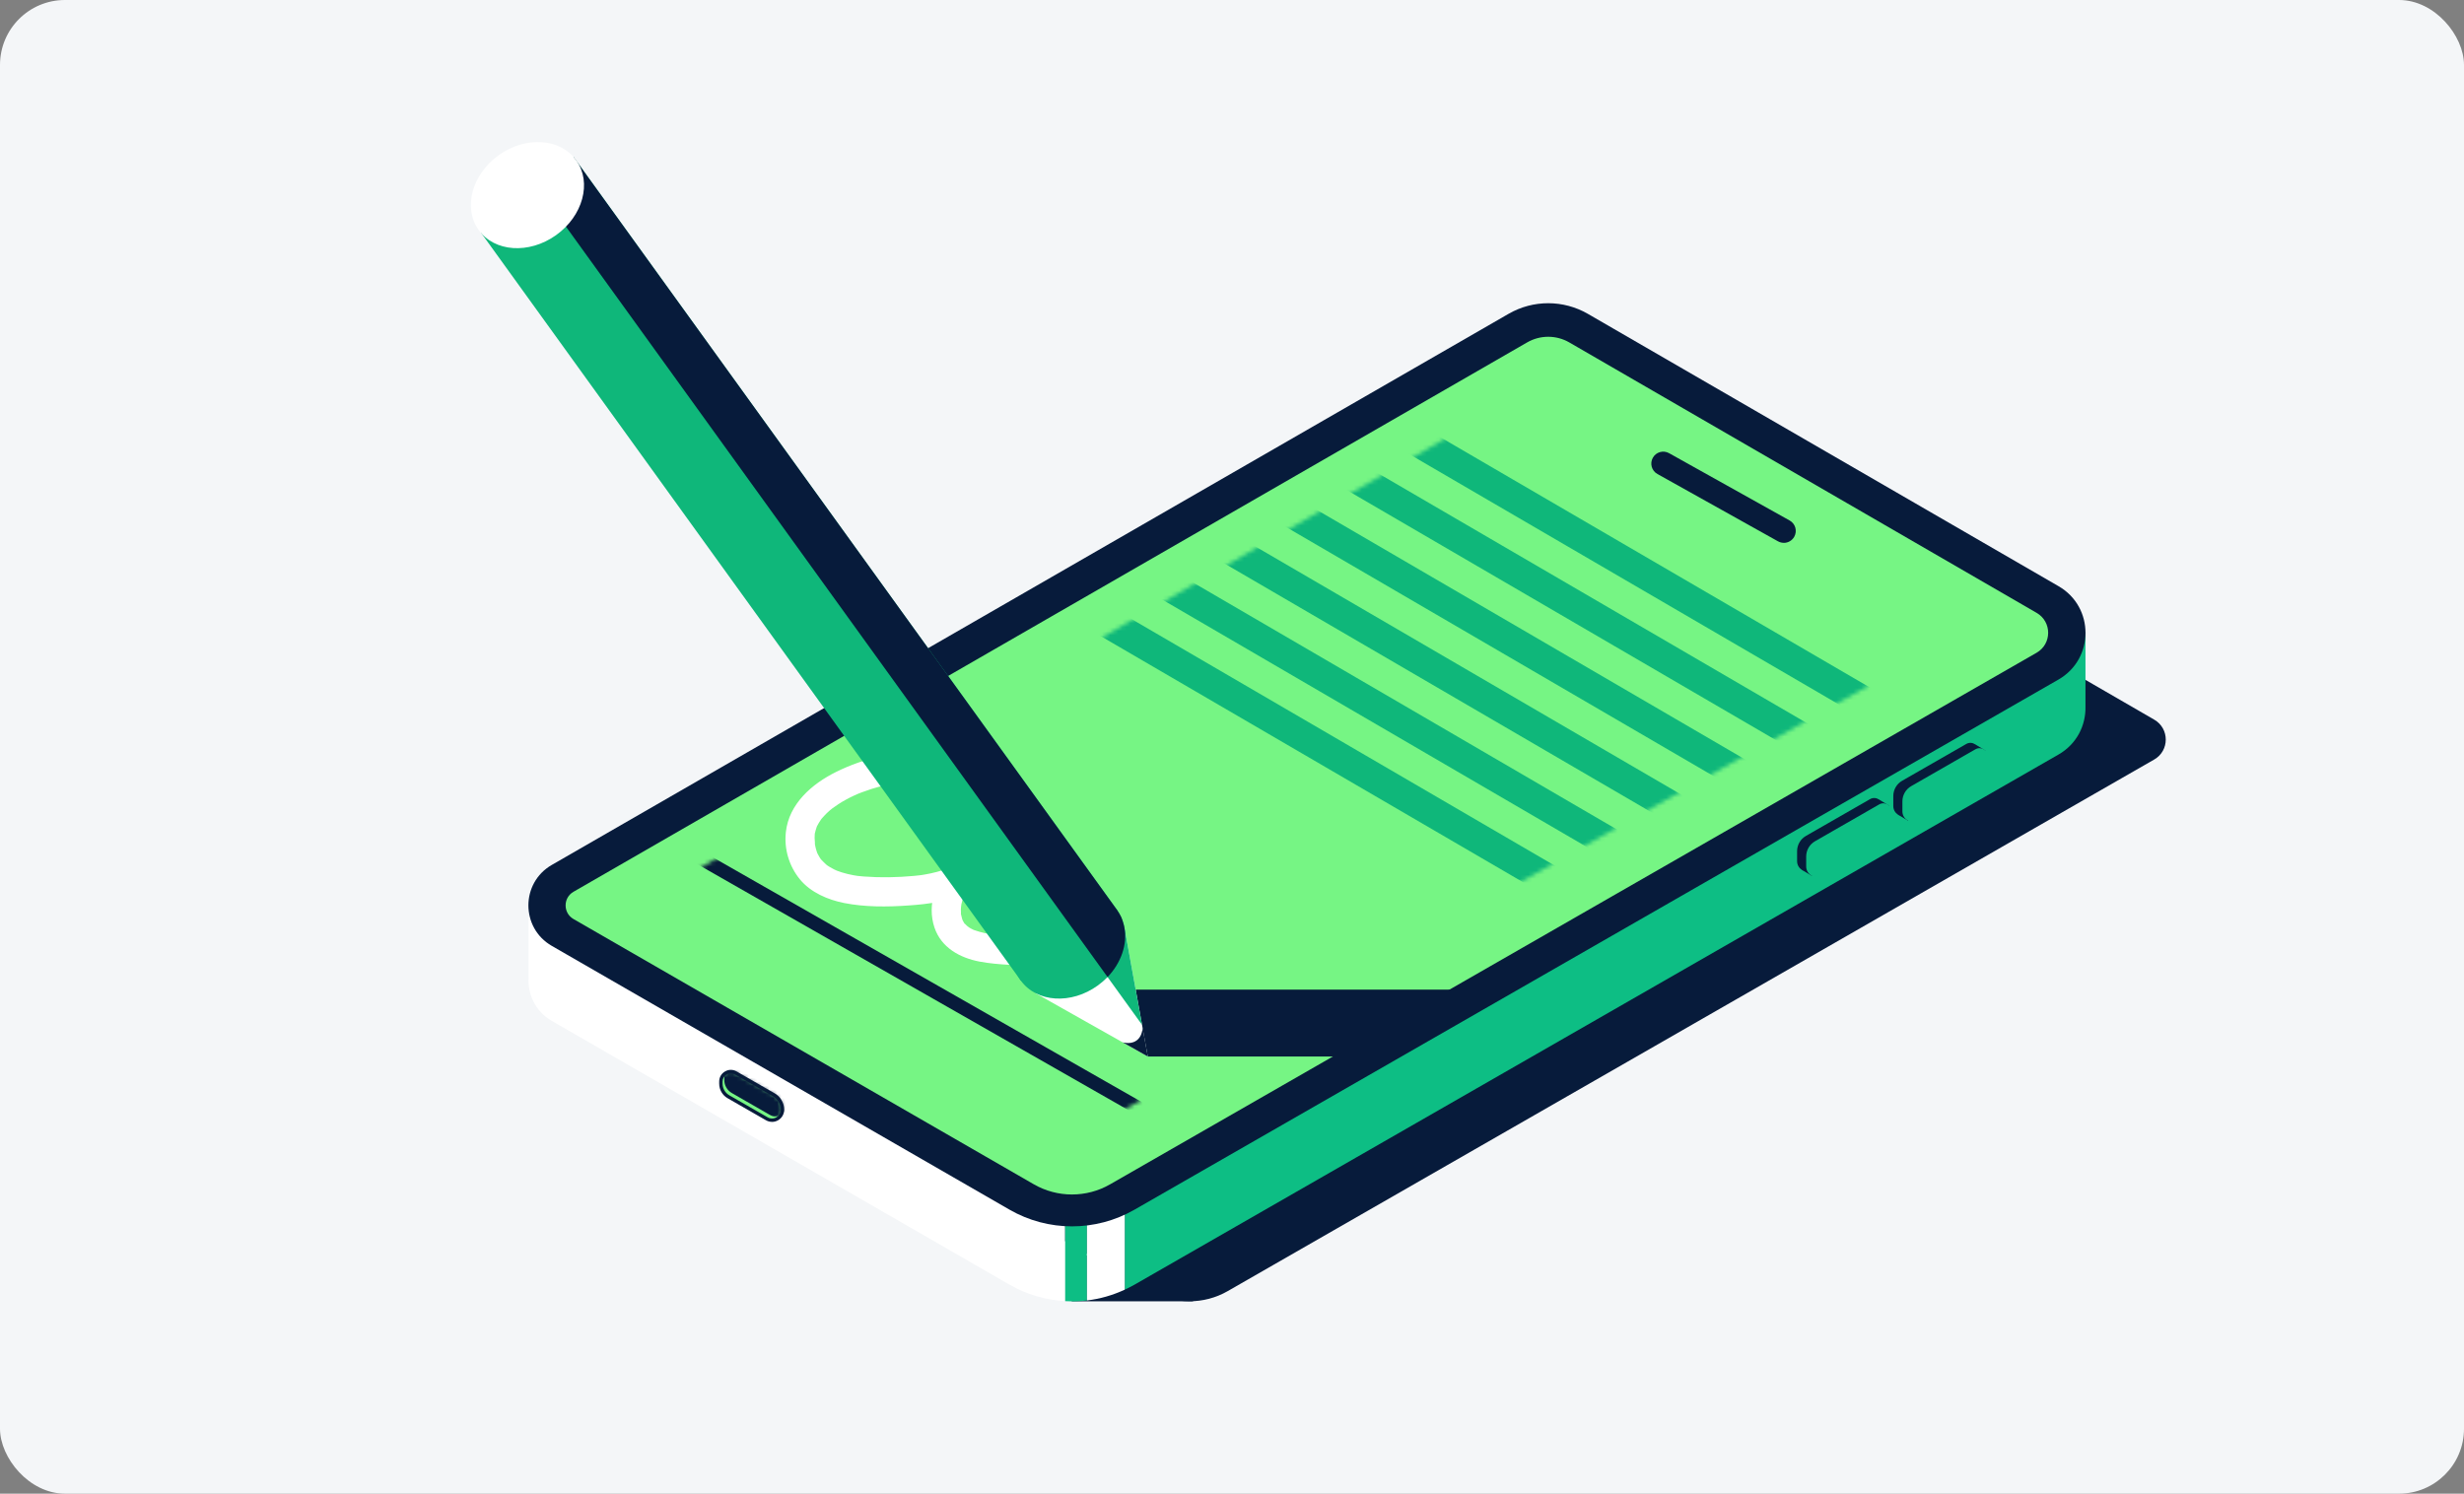 <svg xmlns="http://www.w3.org/2000/svg" fill="none" viewBox="0 0 607 368" height="368" width="607">
<rect x="0" y="0" width="607" height="368" fill="#808080" stroke="none"/>
<rect fill="#F4F6F8" rx="16" height="368" width="607"></rect>
<g clip-path="url(#clip0_326_1214)">
<path fill="#071B3B" d="M293.9 309.32H264.01V320.61H293.9V309.32Z"></path>
<path fill="#071B3B" d="M170.25 246.03L405.18 110.67C408.39 108.82 412.35 108.82 415.55 110.67L530.7 177.31C534.48 179.5 534.47 184.96 530.68 187.13L302.44 318.1C296.62 321.44 289.45 321.44 283.63 318.08L170.25 252.75C167.66 251.26 167.66 247.52 170.25 246.03Z"></path>
<path fill="white" d="M138.93 229.85L130.2 223.9V240.71H130.22C129.93 244.86 131.81 249.14 135.93 251.52L248.67 316.5C252.94 318.96 257.64 320.31 262.4 320.57V158.72L138.93 229.85Z"></path>
<path fill="#0DBE84" d="M504.27 161.25L391.17 95.8C385.13 92.31 377.69 92.3 371.64 95.78L277.08 150.26V317.74C277.88 317.37 278.67 316.97 279.45 316.53L507.09 185.91C511.63 183.31 513.85 178.69 513.75 174.11V155.67L504.28 161.26L504.27 161.25Z"></path>
<path fill="#0DBE84" d="M262.4 158.72V320.57C264.19 320.67 265.99 320.61 267.77 320.4V155.63L262.4 158.72Z"></path>
<path fill="white" d="M267.77 155.63V320.4C270.96 320.02 274.1 319.13 277.08 317.74V150.26L267.77 155.63Z"></path>
<path fill="#071B3B" d="M135.93 233.04L248.67 298.02C258.19 303.51 269.91 303.52 279.45 298.05L507.09 167.43C515.96 162.34 515.99 149.55 507.13 144.43L391.18 77.33C385.14 73.84 377.7 73.83 371.65 77.31L135.93 213.1C128.25 217.53 128.25 228.61 135.93 233.04Z"></path>
<path fill="#76F584" d="M141.28 219.71L376.21 84.36C379.42 82.51 383.38 82.51 386.58 84.36L501.73 151C505.51 153.19 505.5 158.65 501.71 160.82L273.47 291.79C267.65 295.13 260.48 295.13 254.66 291.77L141.28 226.43C138.69 224.94 138.69 221.2 141.28 219.71Z"></path>
<mask height="125" width="201" y="106" x="265" maskUnits="userSpaceOnUse" style="mask-type:luminance" id="mask0_326_1214">
<path fill="white" d="M351.12 230.53L465.76 165.88L358.29 106.74L265.55 160.48L351.12 230.53Z"></path>
</mask>
<g mask="url(#mask0_326_1214)">
<path fill="#0FB77A" d="M340.557 99.403L336.801 105.849L460.933 178.183L464.689 171.737L340.557 99.403Z"></path>
<path fill="#0FB77A" d="M327.186 109.436L323.431 115.882L447.563 188.216L451.319 181.77L327.186 109.436Z"></path>
<path fill="#0FB77A" d="M313.825 119.464L310.069 125.91L434.201 198.244L437.957 191.798L313.825 119.464Z"></path>
<path fill="#0FB77A" d="M300.458 129.511L296.702 135.957L420.835 208.29L424.591 201.845L300.458 129.511Z"></path>
<path fill="#0FB77A" d="M287.088 139.544L283.332 145.99L407.464 218.324L411.22 211.878L287.088 139.544Z"></path>
<path fill="#0FB77A" d="M273.731 149.591L269.975 156.036L394.107 228.37L397.863 221.924L273.731 149.591Z"></path>
</g>
<path fill="#071B3B" d="M465.4 198.51L462.88 196.97H462.87C462.25 196.56 461.43 196.46 460.69 196.88L444.89 205.95C443.54 206.72 442.71 208.16 442.71 209.71V212.17C442.71 213.09 443.18 213.84 443.84 214.29L443.91 214.34C443.95 214.37 444 214.39 444.04 214.42L446.33 215.77L447.62 213.99L447.42 213.89L461.32 205.92C462.84 205.05 463.78 203.42 463.78 201.67V199.08L465.4 198.53V198.51Z"></path>
<path fill="#0DBE84" d="M466.02 202.96V199.98C466.02 198.39 464.3 197.4 462.93 198.19L447.13 207.26C445.78 208.03 444.95 209.47 444.95 211.02V213.48C444.95 215.44 447.07 216.67 448.78 215.7L463.56 207.22C465.08 206.35 466.02 204.72 466.02 202.97V202.96Z"></path>
<path fill="#071B3B" d="M489.1 184.92L486.58 183.38H486.57C485.95 182.97 485.13 182.87 484.39 183.29L468.59 192.36C467.24 193.13 466.41 194.57 466.41 196.12V198.58C466.41 199.5 466.88 200.25 467.54 200.7L467.61 200.75C467.65 200.78 467.7 200.8 467.74 200.83L470.03 202.18L471.32 200.4L471.12 200.3L485.02 192.33C486.54 191.46 487.48 189.83 487.48 188.08V185.49L489.1 184.94V184.92Z"></path>
<path fill="#0DBE84" d="M489.72 189.38V186.4C489.72 184.81 488 183.82 486.63 184.61L470.83 193.68C469.48 194.45 468.65 195.89 468.65 197.44V199.9C468.65 201.86 470.77 203.09 472.48 202.12L487.26 193.64C488.78 192.77 489.72 191.14 489.72 189.39V189.38Z"></path>
<path fill="white" d="M249.5 190.09C243.72 185.79 235.77 184.7 228.76 184.84C220.93 185 212.97 186.7 205.94 190.2C199.99 193.15 194.34 198.06 193.59 205.03C193.14 209.19 194.4 213.41 197.04 216.63C199.71 219.89 203.95 221.69 207.99 222.49C213.11 223.49 218.53 223.46 223.73 223.09C228.66 222.74 234.59 222.15 238.68 219.07C237.47 217.01 236.27 214.95 235.06 212.88C230.43 216.41 228.32 222.94 230.21 228.54C231.88 233.48 236.47 236 241.35 236.92C246.21 237.83 251.16 237.73 256.06 238.1C256.56 238.14 257.05 238.18 257.55 238.23C257.84 238.26 258.13 238.29 258.42 238.33C257.48 238.21 258.42 238.33 258.58 238.36C259.58 238.53 260.56 238.76 261.53 239.07C262.28 239.31 263.01 239.58 263.74 239.86C264.84 240.27 263.44 239.71 264.05 239.99C264.31 240.11 264.57 240.23 264.83 240.35C265.94 240.89 267 241.51 267.99 242.24C267.31 241.75 268.49 242.69 268.71 242.91C268.89 243.09 269.07 243.28 269.25 243.47C269.39 243.63 270.06 244.53 269.49 243.71C270.06 244.52 270.54 245.35 270.96 246.25C270.54 245.36 270.9 246.12 270.96 246.31C271.06 246.59 271.15 246.86 271.24 247.15C271.41 247.69 271.55 248.23 271.67 248.78C271.79 249.33 271.89 249.84 271.98 250.38C272.03 250.66 272.07 250.93 272.11 251.21C271.96 250.24 272.14 251.52 272.16 251.7C272.38 253.62 273.65 255.28 275.74 255.28C277.5 255.28 279.55 253.63 279.32 251.7C278.8 247.16 277.87 242.83 274.96 239.18C272.05 235.53 267.02 233.11 262.42 231.89C258.01 230.71 253.29 230.83 248.77 230.58C247.61 230.52 246.45 230.44 245.29 230.32C245.08 230.3 244.88 230.27 244.67 230.25C243.65 230.15 245.41 230.38 244.41 230.22C243.82 230.13 243.24 230.03 242.66 229.91C241.74 229.72 240.87 229.44 239.98 229.15C239.09 228.86 240.64 229.5 239.86 229.11C239.63 228.99 239.4 228.89 239.17 228.76C239.02 228.68 238.88 228.59 238.74 228.51C238.53 228.38 237.75 227.69 238.46 228.35C238.1 228.02 237.78 227.65 237.43 227.32C237.96 227.82 237.68 227.68 237.55 227.46C237.37 227.13 237.17 226.83 237.01 226.48C237.33 227.17 237.05 226.56 237.01 226.36C236.93 226.01 236.83 225.67 236.75 225.32C236.54 224.38 236.72 226 236.73 225.03C236.73 224.71 236.7 224.39 236.71 224.07C236.72 223.75 236.74 223.42 236.77 223.1C236.7 223.89 236.82 222.86 236.84 222.76C236.97 222.13 237.16 221.5 237.4 220.89C237.11 221.62 237.53 220.67 237.58 220.58C237.73 220.3 237.91 220.04 238.07 219.77C238.54 218.98 237.61 220.15 238.27 219.52C238.38 219.41 239.32 218.57 238.66 219.07C240.2 217.9 241.01 215.98 239.95 214.17C239.06 212.65 236.6 211.71 235.05 212.88C234.4 213.37 233.7 213.75 232.98 214.11C232.39 214.4 232.91 214.14 233.03 214.09C232.79 214.18 232.56 214.27 232.32 214.35C231.77 214.54 231.22 214.71 230.66 214.85C229.74 215.09 228.8 215.29 227.87 215.45C227.58 215.5 227.3 215.54 227.01 215.59C226.9 215.61 226.31 215.68 226.92 215.61C226.33 215.69 225.74 215.75 225.15 215.8C221.07 216.18 216.9 216.26 212.82 215.95C212.33 215.91 211.84 215.86 211.36 215.81C210.22 215.69 211.74 215.88 211.08 215.77C210.8 215.72 210.51 215.68 210.23 215.63C209.27 215.45 208.32 215.23 207.39 214.94C206.91 214.79 206.44 214.62 205.96 214.44C206.66 214.71 205.74 214.34 205.5 214.21C205.13 214.02 204.77 213.82 204.41 213.61C204.22 213.49 204.03 213.37 203.84 213.25C203.65 213.13 203.05 212.6 203.72 213.18C203.16 212.7 202.69 212.17 202.18 211.66C201.82 211.3 202.63 212.37 202.21 211.68C202.12 211.54 202.02 211.4 201.93 211.26C201.7 210.9 201.52 210.52 201.32 210.15C200.94 209.42 201.45 210.68 201.33 210.17C201.29 210 201.21 209.84 201.16 209.67C201.04 209.29 200.93 208.9 200.85 208.5C200.81 208.32 200.78 208.14 200.75 207.96C200.58 207.1 200.71 208.47 200.75 207.93C200.79 207.45 200.68 206.93 200.68 206.45C200.68 206.1 200.72 205.75 200.72 205.41C200.72 204.81 200.72 205.79 200.66 205.79C200.66 205.79 200.73 205.37 200.74 205.32C200.87 204.72 201.06 204.16 201.25 203.58C201.44 203 201.13 203.93 201.11 203.9C201.08 203.85 201.29 203.52 201.32 203.46C201.46 203.2 201.59 202.94 201.75 202.69C201.89 202.46 202.03 202.24 202.18 202.02C202.28 201.88 202.38 201.75 202.47 201.61C202.65 201.33 201.9 202.28 202.42 201.69C202.82 201.24 203.22 200.79 203.65 200.37C203.91 200.11 204.19 199.87 204.46 199.63C204.67 199.45 205.63 198.72 204.79 199.33C205.96 198.48 207.16 197.68 208.44 196.99C209.11 196.62 209.8 196.28 210.5 195.96C210.67 195.88 211.72 195.42 211.27 195.61C210.73 195.84 211.54 195.5 211.58 195.49C211.83 195.39 212.08 195.29 212.33 195.2C213.88 194.61 215.46 194.11 217.05 193.69C218.74 193.24 220.46 192.88 222.19 192.6C222.61 192.53 223.04 192.47 223.46 192.41C222.54 192.54 223.85 192.37 224.07 192.34C224.97 192.24 225.87 192.16 226.78 192.11C228.7 192 230.62 191.99 232.54 192.1C233.49 192.16 234.44 192.26 235.39 192.36C234.39 192.26 235.76 192.42 236.02 192.46C236.45 192.53 236.88 192.61 237.31 192.7C239.03 193.06 240.7 193.57 242.34 194.2C241.48 193.87 242.48 194.27 242.78 194.42C243.13 194.59 243.47 194.77 243.81 194.95C244.53 195.35 245.22 195.8 245.89 196.29C247.44 197.45 249.89 196.54 250.79 195C251.86 193.17 251.06 191.26 249.5 190.1V190.09Z"></path>
<path fill="#071B3B" d="M275.75 243.82H373.17L343.61 260.3H282.75"></path>
<mask height="125" width="201" y="165" x="163" maskUnits="userSpaceOnUse" style="mask-type:luminance" id="mask1_326_1214">
<path fill="white" d="M248.81 289.25L363.45 224.6L255.98 165.46L163.24 219.19L248.81 289.25Z"></path>
</mask>
<g mask="url(#mask1_326_1214)">
<path fill="#071B3B" d="M171.063 208.63L169.397 211.548L287.65 279.025L289.315 276.107L171.063 208.63Z"></path>
</g>
<path fill="#071B3B" d="M439.44 133.74C438.96 133.74 438.46 133.62 438.01 133.37L408.3 116.78C406.88 115.99 406.38 114.2 407.17 112.78C407.96 111.36 409.75 110.86 411.17 111.65L440.88 128.24C442.3 129.03 442.8 130.82 442.01 132.24C441.47 133.2 440.47 133.75 439.44 133.75V133.74Z"></path>
<path fill="#76F584" d="M177.59 266.46V267C177.59 268.33 178.3 269.55 179.45 270.21L188.9 275.64C190.62 276.62 192.75 275.39 192.75 273.41C192.75 271.89 191.94 270.48 190.61 269.72L181.24 264.34C179.61 263.4 177.58 264.58 177.58 266.46H177.59Z"></path>
<path fill="#071B3B" d="M190.18 276.4C189.67 276.4 189.16 276.27 188.69 276L179.24 270.57C177.96 269.84 177.17 268.47 177.17 267V266.46C177.17 265.43 177.7 264.5 178.6 263.98C179.5 263.46 180.56 263.46 181.46 263.98L190.83 269.36C192.28 270.19 193.18 271.74 193.18 273.41C193.18 274.49 192.62 275.46 191.69 276C191.22 276.27 190.71 276.41 190.19 276.41L190.18 276.4ZM180.03 264.43C179.68 264.43 179.33 264.52 179.02 264.71C178.39 265.08 178.01 265.73 178.01 266.46V267C178.01 268.17 178.64 269.26 179.66 269.85L189.11 275.28C189.78 275.67 190.59 275.67 191.26 275.28C191.93 274.89 192.33 274.19 192.33 273.42C192.33 272.05 191.59 270.78 190.4 270.09L181.03 264.71C180.71 264.53 180.37 264.44 180.02 264.44L180.03 264.43Z"></path>
<mask height="12" width="16" y="264" x="177" maskUnits="userSpaceOnUse" style="mask-type:luminance" id="mask2_326_1214">
<path fill="white" d="M177.59 266.46V267C177.59 268.33 178.3 269.55 179.45 270.21L188.9 275.64C190.62 276.62 192.75 275.39 192.75 273.41C192.75 271.89 191.94 270.48 190.61 269.72L181.24 264.34C179.61 263.4 177.58 264.58 177.58 266.46H177.59Z"></path>
</mask>
<g mask="url(#mask2_326_1214)">
<path fill="#071B3B" d="M178.43 265.55V266.09C178.43 267.42 179.14 268.64 180.29 269.3L189.74 274.73C191.46 275.71 193.59 274.48 193.59 272.5C193.59 270.98 192.78 269.57 191.45 268.81L182.08 263.43C180.45 262.49 178.42 263.67 178.42 265.55H178.43Z"></path>
</g>
<path fill="#0FB77A" d="M141.33 38.74L118.49 57.33L250.69 240.5L251.45 241.56L282.75 260.3L275.28 224.35L141.33 38.74Z"></path>
<path fill="white" d="M282.75 260.3L255.02 244.66L277.03 228.68"></path>
<path fill="#071B3B" d="M279.18 256.77C278.42 257.04 277.53 257.04 276.58 256.82L282.76 260.3L281.48 253.23C281.34 254.99 280.58 256.28 279.19 256.77H279.18Z"></path>
<path fill="#0FB77A" d="M270.464 242.784C277.022 238.027 279.152 229.778 275.221 224.36C271.291 218.941 262.788 218.406 256.23 223.164C249.672 227.921 247.542 236.171 251.473 241.589C255.403 247.007 263.906 247.542 270.464 242.784Z"></path>
<path fill="#0FB77A" d="M268.58 234.81L281.34 252.49L277.03 228.68L255.02 244.66L268.58 234.81Z"></path>
<path fill="#071B3B" d="M277 228.57C276.97 228.4 276.94 228.24 276.9 228.07C276.83 227.78 276.76 227.48 276.66 227.19C276.52 226.75 276.37 226.28 276.17 225.85C275.93 225.36 275.59 224.78 275.29 224.34L141.33 38.74L132.36 46.05L272.85 240.72C276.17 237.25 277.76 232.68 277 228.57Z"></path>
<path fill="white" d="M136.957 57.953C143.606 53.227 145.851 44.973 141.973 39.517C138.094 34.062 129.56 33.471 122.912 38.197C116.264 42.924 114.018 51.178 117.897 56.633C121.775 62.089 130.309 62.68 136.957 57.953Z"></path>
</g>
<defs>
<clipPath id="clip0_326_1214">
<rect transform="translate(116 35)" fill="white" height="285.61" width="417.53"></rect>
</clipPath>
</defs>
</svg>
